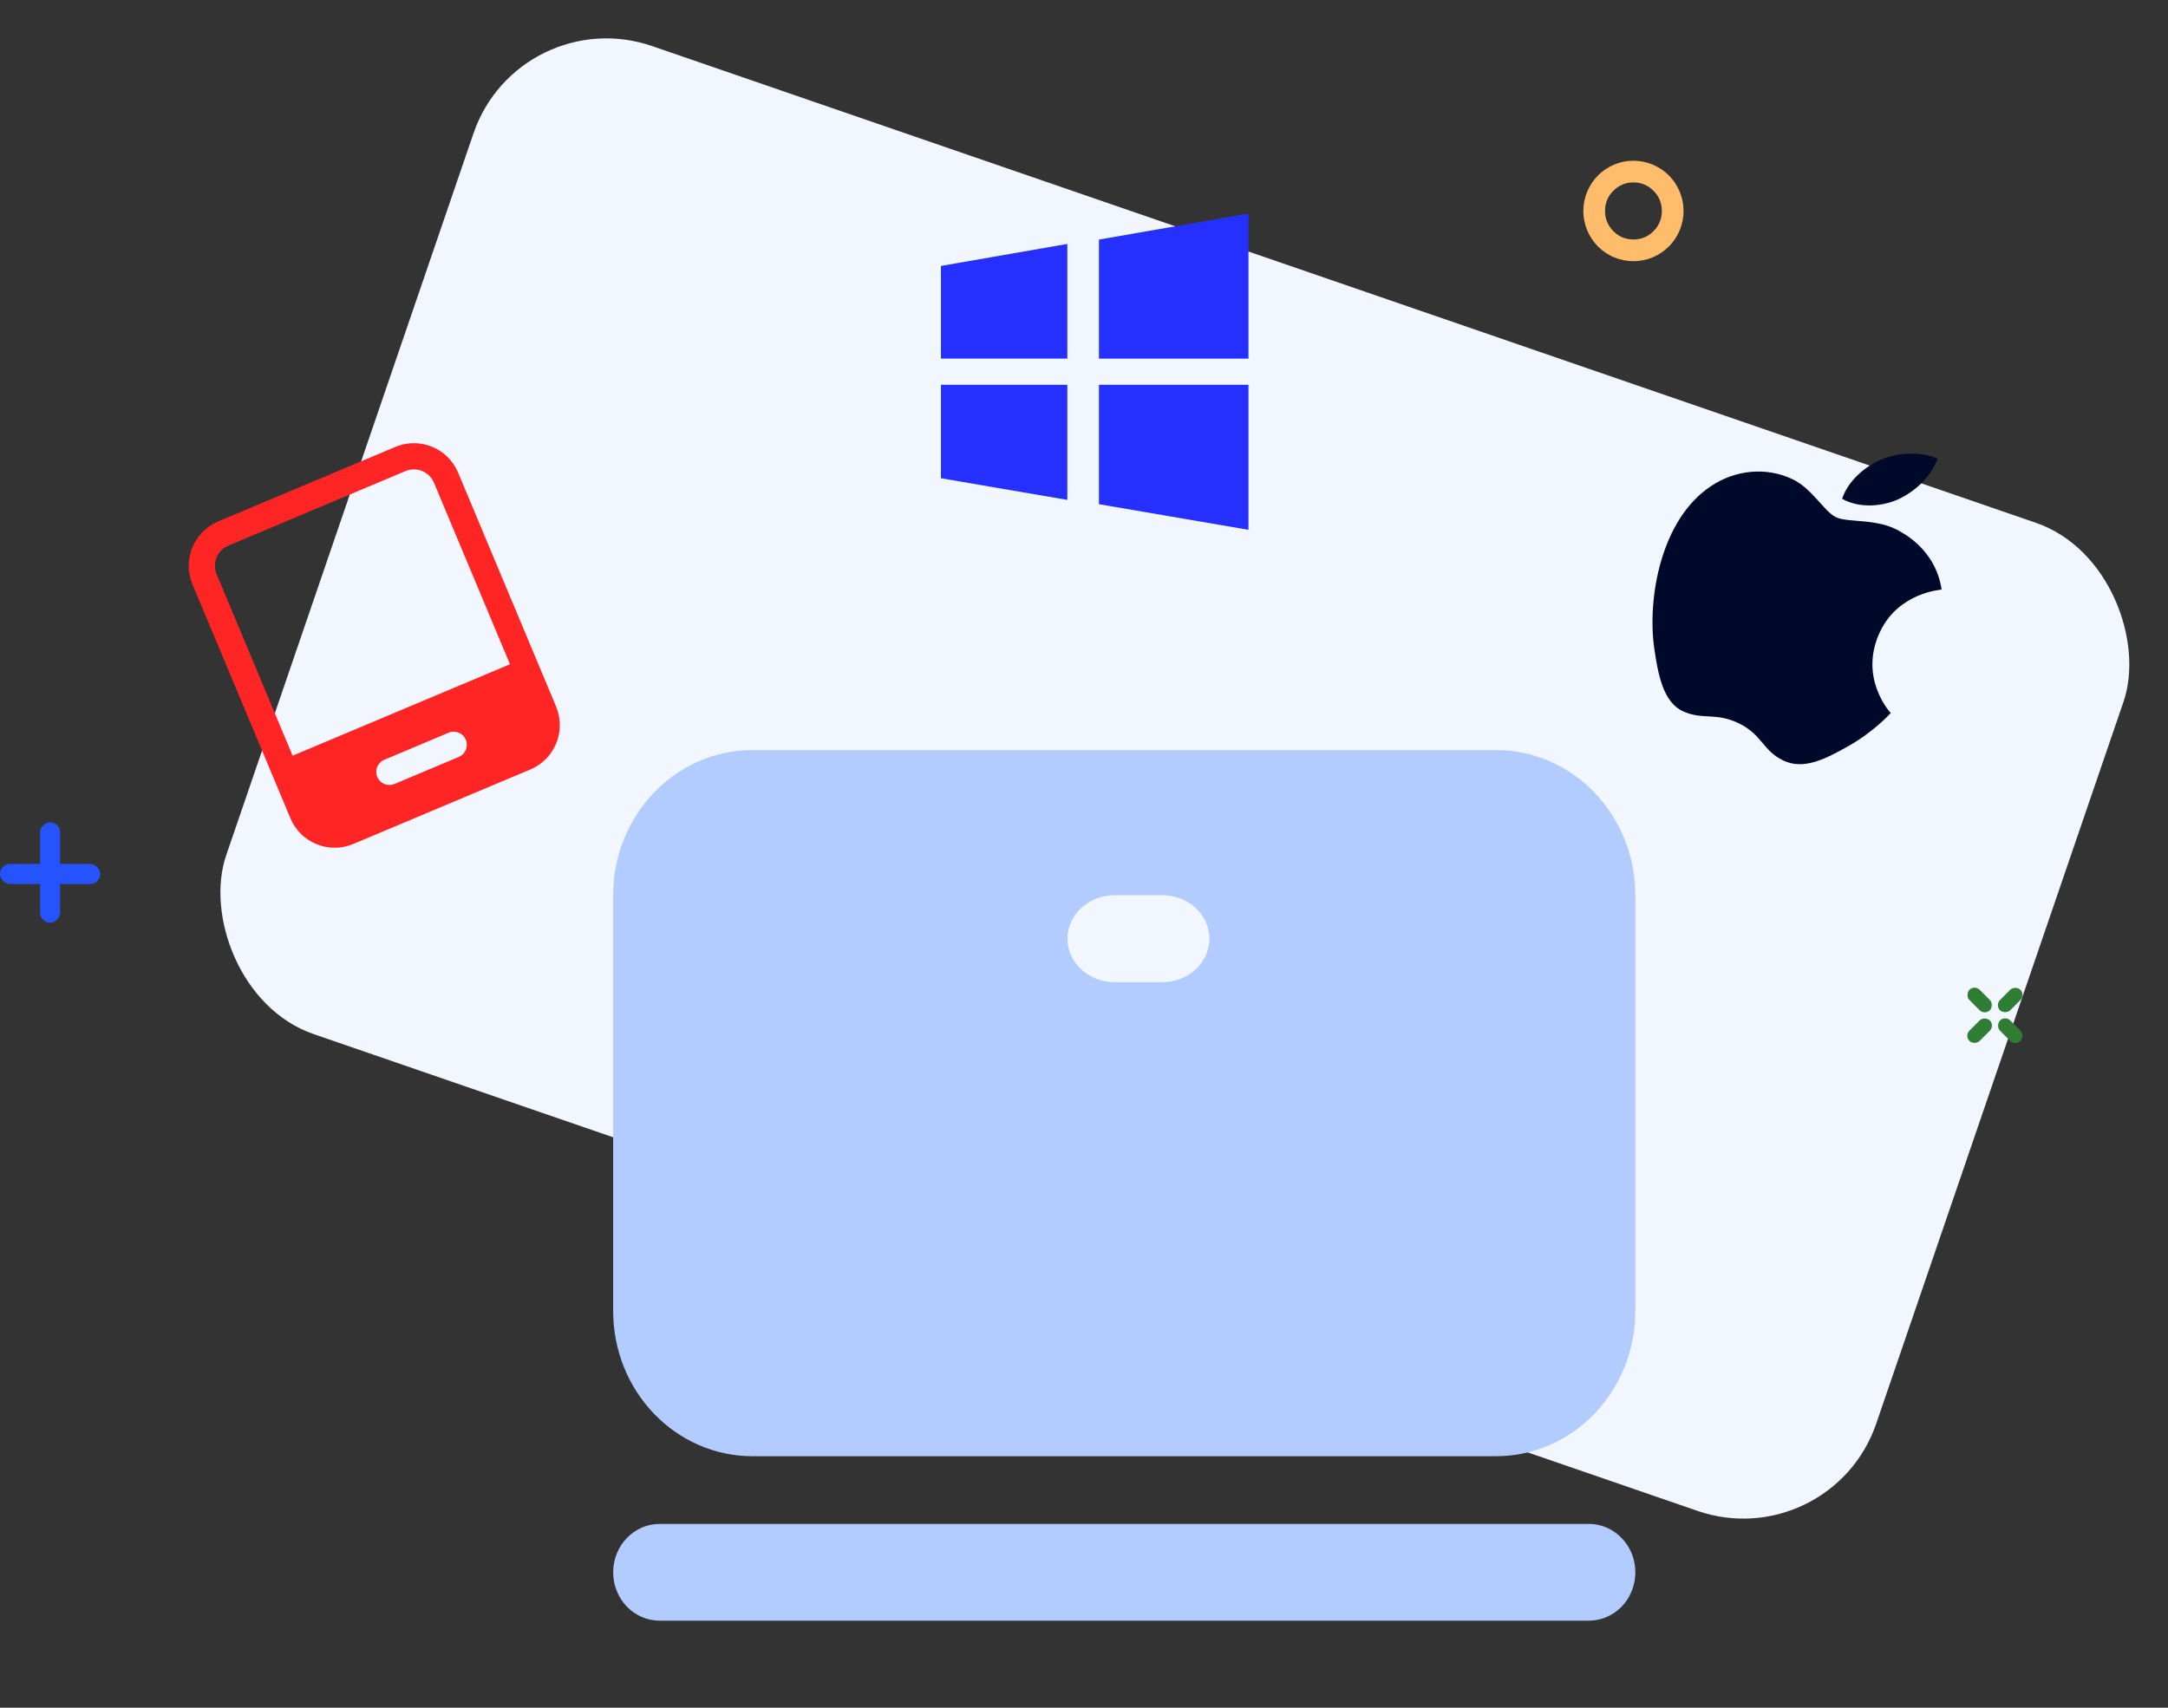 <svg xmlns="http://www.w3.org/2000/svg" xmlns:xlink="http://www.w3.org/1999/xlink" fill="none" version="1.1" width="99" height="78" viewBox="0 0 99 78"><rect x="0" y="0" width="99" height="78" fill="#333333" stroke="none"/><defs><clipPath id="master_svg0_7_1973"><rect x="28" y="30.282" width="46.676" height="47.718" rx="0"/></clipPath><clipPath id="master_svg1_7_1977"><rect x="40.82" y="7.341" width="18.304" height="19.271" rx="0"/></clipPath><clipPath id="master_svg2_7_1981"><rect x="77.957" y="13.676" width="19.141" height="19.172" rx="0"/></clipPath><clipPath id="master_svg3_7_1985"><rect x="4.576" y="24.361" width="19.138" height="19.174" rx="0"/></clipPath></defs><g><g transform="matrix(0.946,0.326,-0.324,0.946,1.291,-7.713)"><rect x="23.693" y="0" width="79.646" height="47.704" rx="6.424" fill="#F2F6FF" fill-opacity="1"/></g><g clip-path="url(#master_svg0_7_1973)"><g><path d="M28,40.886C28,37.226,30.85,34.259,34.366,34.259L68.31,34.259C71.827,34.259,74.676,37.226,74.676,40.886L74.676,59.884C74.676,63.545,71.826,66.512,68.31,66.512L34.366,66.512C30.85,66.512,28,63.545,28,59.884L28,40.886ZM48.745,42.874C48.745,43.972,49.712,44.862,50.906,44.862L53.067,44.862C54.26,44.862,55.227,43.972,55.227,42.874C55.227,41.777,54.26,40.886,53.067,40.886L50.906,40.886C49.713,40.886,48.745,41.777,48.745,42.874Z" fill="#B3CCFF" fill-opacity="1" style="mix-blend-mode:passthrough"/></g><g><path d="M28,71.813C28,73.034,28.95,74.023,30.121,74.023L72.553,74.023C73.316,74.021,74.019,73.599,74.392,72.919C74.771,72.233,74.771,71.395,74.392,70.709C74.012,70.025,73.312,69.605,72.553,69.605L30.121,69.605C28.95,69.605,28,70.594,28,71.813Z" fill="#B3CCFF" fill-opacity="1" style="mix-blend-mode:passthrough"/></g></g><g clip-path="url(#master_svg1_7_1977)"><g><path d="M50.183,10.943L50.183,16.38L57.011,16.38L57.011,9.752L50.183,10.943ZM50.183,23.029L57.011,24.199L57.011,17.575L50.183,17.575L50.183,23.029ZM42.967,16.378L48.739,16.378L48.739,11.141L42.967,12.147L42.967,16.378ZM42.967,21.843L48.739,22.833L48.739,17.575L42.967,17.575L42.967,21.843Z" fill="#2530FF" fill-opacity="1" style="mix-blend-mode:passthrough"/></g></g><g transform="matrix(0.896,0.444,-0.442,0.897,14.147,-33.197)" clip-path="url(#master_svg2_7_1981)"><g><path d="M93.829,26.873C93.81,26.932,93.506,27.994,92.759,29.086C92.113,30.028,91.444,30.977,90.389,30.994C89.351,31.012,89.018,30.374,87.833,30.374C86.65,30.374,86.278,30.977,85.297,31.012C84.282,31.054,83.502,29.984,82.853,29.046C81.527,27.126,80.506,23.606,81.876,21.246C82.549,20.066,83.76,19.315,85.079,19.295C86.072,19.276,87.018,19.969,87.621,19.969C88.242,19.969,89.385,19.13,90.592,19.256C91.097,19.277,92.51,19.467,93.42,20.789C93.349,20.838,91.73,21.795,91.748,23.743C91.772,26.094,93.807,26.865,93.829,26.873ZM89.802,17.996C90.346,17.331,90.704,16.418,90.61,15.51C89.833,15.541,88.886,16.027,88.324,16.688C87.826,17.264,87.388,18.192,87.51,19.089C88.374,19.142,89.261,18.636,89.802,17.996Z" fill="#000929" fill-opacity="1" style="mix-blend-mode:passthrough"/></g></g><g transform="matrix(0.922,-0.388,0.386,0.922,-9.055,3.669)" clip-path="url(#master_svg3_7_1985)"><g><path d="M18.531,25.959C19.743,25.959,20.724,26.942,20.724,28.156L20.724,39.74C20.724,40.954,19.743,41.937,18.531,41.937L9.76,41.937C8.548,41.937,7.567,40.954,7.567,39.74L7.567,28.156C7.567,26.942,8.548,25.959,9.76,25.959L18.531,25.959ZM15.74,38.941L12.551,38.941C12.22,38.941,11.953,39.21,11.953,39.54C11.953,39.871,12.22,40.14,12.551,40.14L15.74,40.14C16.071,40.14,16.338,39.871,16.338,39.54C16.338,39.21,16.071,38.941,15.74,38.941ZM18.531,27.157L9.76,27.157C9.209,27.157,8.763,27.604,8.763,28.156L8.763,37.144L19.528,37.144L19.528,28.156C19.528,27.604,19.082,27.157,18.531,27.157Z" fill="#FF2525" fill-opacity="1" style="mix-blend-mode:passthrough"/></g></g><g><path d="M74.59,11.929Q74.702,11.929,74.814,11.918Q74.926,11.907,75.036,11.885Q75.146,11.863,75.254,11.831Q75.361,11.798,75.465,11.755Q75.569,11.712,75.668,11.658Q75.767,11.605,75.861,11.543Q75.954,11.48,76.041,11.409Q76.128,11.337,76.207,11.257Q76.287,11.178,76.358,11.091Q76.43,11.003,76.492,10.91Q76.554,10.816,76.607,10.717Q76.66,10.617,76.703,10.513Q76.746,10.409,76.779,10.301Q76.812,10.193,76.834,10.083Q76.856,9.972,76.867,9.86Q76.878,9.748,76.878,9.635Q76.878,9.522,76.867,9.41Q76.856,9.298,76.834,9.188Q76.812,9.077,76.779,8.969Q76.746,8.861,76.703,8.757Q76.66,8.653,76.607,8.554Q76.554,8.454,76.492,8.361Q76.43,8.267,76.358,8.18Q76.287,8.093,76.207,8.013Q76.128,7.933,76.041,7.862Q75.954,7.79,75.861,7.728Q75.767,7.665,75.668,7.612Q75.569,7.559,75.465,7.516Q75.361,7.473,75.254,7.44Q75.146,7.407,75.036,7.385Q74.926,7.363,74.814,7.352Q74.702,7.341,74.59,7.341Q74.477,7.341,74.365,7.352Q74.253,7.363,74.143,7.385Q74.033,7.407,73.925,7.44Q73.818,7.473,73.714,7.516Q73.61,7.559,73.511,7.612Q73.412,7.665,73.318,7.728Q73.225,7.79,73.138,7.862Q73.051,7.933,72.972,8.013Q72.892,8.093,72.821,8.18Q72.75,8.267,72.687,8.361Q72.625,8.454,72.572,8.554Q72.519,8.653,72.476,8.757Q72.433,8.861,72.4,8.969Q72.367,9.077,72.345,9.188Q72.324,9.298,72.313,9.41Q72.302,9.522,72.302,9.635Q72.302,9.748,72.313,9.86Q72.324,9.972,72.345,10.083Q72.367,10.193,72.4,10.301Q72.433,10.409,72.476,10.513Q72.519,10.617,72.572,10.717Q72.625,10.816,72.687,10.91Q72.75,11.003,72.821,11.091Q72.892,11.178,72.972,11.257Q73.051,11.337,73.138,11.409Q73.225,11.48,73.318,11.543Q73.412,11.605,73.511,11.658Q73.61,11.712,73.714,11.755Q73.818,11.798,73.925,11.831Q74.033,11.863,74.143,11.885Q74.253,11.907,74.365,11.918Q74.477,11.929,74.59,11.929ZM75.506,8.713Q75.887,9.095,75.887,9.635Q75.887,10.176,75.506,10.558Q75.126,10.939,74.59,10.939Q74.053,10.939,73.673,10.558Q73.292,10.176,73.292,9.635Q73.292,9.095,73.673,8.713Q74.053,8.332,74.59,8.332Q75.126,8.332,75.506,8.713Z" fill-rule="evenodd" fill="#FFBD6C" fill-opacity="1"/></g><g transform="matrix(0.706,0.708,-0.706,0.708,57.874,-51.646)"><g transform="matrix(0,1,-1,0,137.13,-49.036)"><rect x="93.083" y="44.047" width="1.319" height="0.66" rx="0.33" fill="#2E7D32" fill-opacity="1"/></g><g transform="matrix(0,1,-1,0,139.109,-47.057)"><rect x="93.083" y="46.026" width="1.319" height="0.66" rx="0.33" fill="#2E7D32" fill-opacity="1"/></g><g transform="matrix(-1,5.400848479553133e-8,-5.400848479553133e-8,-1,188.805,92.051)"><rect x="94.402" y="46.026" width="1.319" height="0.66" rx="0.33" fill="#2E7D32" fill-opacity="1"/></g><g transform="matrix(-1,5.400848479553133e-8,-5.400848479553133e-8,-1,184.847,92.051)"><rect x="92.423" y="46.026" width="1.319" height="0.66" rx="0.33" fill="#2E7D32" fill-opacity="1"/></g></g><g><g transform="matrix(0,1,-1,0,40.302,34.81)"><rect x="2.746" y="37.556" width="4.588" height="0.915" rx="0.458" fill="#2554FF" fill-opacity="1"/></g><g transform="matrix(-1,5.343786213529711e-8,-5.343786213529711e-8,-1,9.152,80.753)"><rect x="4.576" y="40.376" width="4.576" height="0.918" rx="0.459" fill="#2554FF" fill-opacity="1"/></g></g></g></svg>